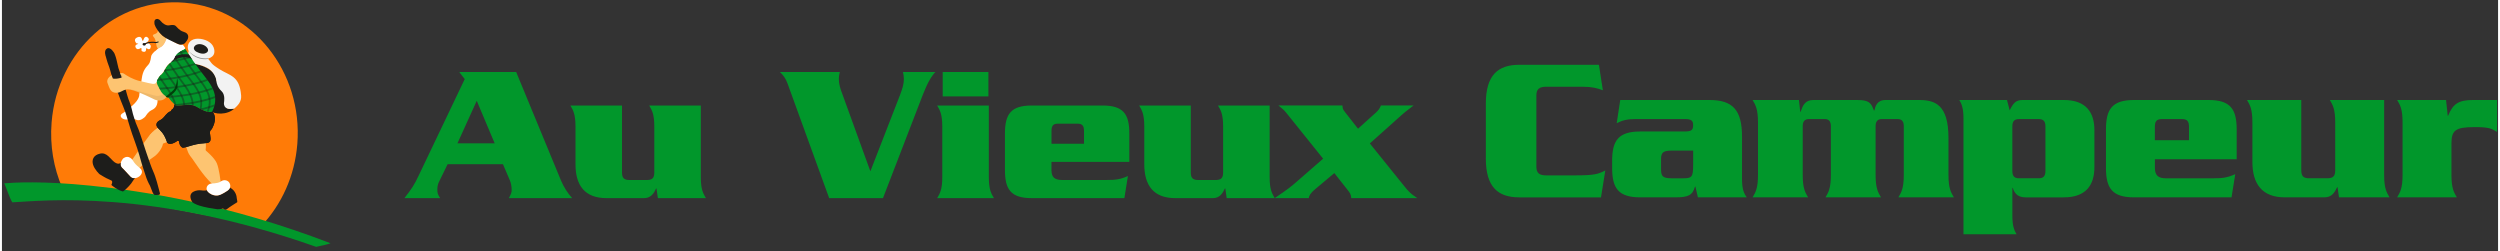 <svg width="727" height="73" viewBox="0 0 7209 725" xmlns="http://www.w3.org/2000/svg"><rect x="0" y="0" width="7209" height="725" fill="#333333" stroke="none"/><clipPath id="a"><path d="M585.8 221.1c-23.6-29.6-44-60.3-44-60.3s0-.1-.3-.1c-4-6.3-9.8-15.5-12.7-21.2l-12.8 7.6-5.1 3.6-3.6 2.9-2.2 2.2-2.9 2.9-1.5 2.2-2.9 6.5 9.9.1c-5 2.1-10.4 4.9-15.8 8.6v-.1c-1.2 1.4-2.7 2.7-4.3 4-8.3 6.3-11.8 10.4-17.1 20.5-5.3 10-3 6.7-14.4 18.9-1.7 1.8-3.1 3.8-4.3 6-1.4 2.2-2.7 4.6-3.8 6.5 0 0-1.1 2.2-.6 6.3.3 1.9 1 4 1.1 5 .7 2.1 1.8 4.5 3.4 7.1 5.7 9.4 6.6 16.9 19.5 26.3 2 1.4 3.5 4.1 5.9 4.5 1 .2 1.9.2 3-.2 6.8 10.5 17.7 19.9 17.7 19.9 2.2 6.8 10 5.4 32 2.4 22.1-3 36.3 8.1 36.3 8.1s14.7 8.3 24.3 11.2 16.4.1 16.4.1c20.6-41.7 2.5-72-21.2-101.5z"/></clipPath><switch><g><g fill="#01972b"><path d="M1315.5 414l55.8-122.9 51.8 122.9zm131.5 60.3l20 46.7c3.4 8 5.1 18.8 5.1 27.3 0 8-1.1 10.2-8 23.9h182.7c-12.5-13.7-23.9-31.3-31.9-50.1l-129.8-314.2h-164.5l16 20.5L1204 506.2c-13.1 27.9-19.9 38.1-41.6 66h103.1c-7.4-12.5-8-13.7-8-26.2 0-7.4 1.7-14.8 5.1-21.6l24.5-50.1zm447.4 97.9l-4-27.9h-1.1c-6.3 13.6-14.8 27.9-34.7 27.9h-108.7c-63.2 0-89.4-37.6-89.4-97.4V366.2c0-37-6.8-47.8-14.8-61.5h149.1v193c0 16.5 5.7 22.2 22.2 22.2h48.9c16.5 0 22.2-5.7 22.2-22.2V366.2c0-37-6.8-47.8-14.8-61.5h149.1v206.1c0 37 6.8 47.8 14.8 61.5h-138.8zm494.7 0L2269 241.5c-5.1-14.8-13.1-25-22.2-33.6h173c-1.7 7.4-2.8 13.1-2.8 19.9 0 15.9 4.5 29 11.4 47.2l79.7 219.7 85.4-219.7c6.8-18.2 11.4-31.3 11.4-47.2 0-6.8-1.1-12.5-2.8-19.9h93.9c-11.4 11.9-22.8 30.7-36.5 66l-115 298.3zm326.7-206c0-37-6.8-47.8-14.8-61.5h149.2v206.1c0 37 6.8 47.8 14.8 61.5h-164c8-13.7 14.8-24.5 14.8-61.5zM2849 207.9v70.6h-132v-70.6zm182.2 207.2v-36.4c0-15.4 4.5-21.6 19.3-21.6h55.2c14.8 0 19.4 6.3 19.4 21.6v36.4zm224.8 52.4v-82c0-55.8-17.1-80.8-77.4-80.8h-204.4c-60.3 0-77.4 25-77.4 80.8v105.9c0 55.8 17.1 80.8 77.4 80.8h267.5l10.2-63.8c-21.6 9.7-35.3 11.4-60.9 11.4h-129.2c-21.6 0-30.2-8-30.7-27.3v-25.1H3256zm281.2 104.7l-4-27.9h-1.2c-6.3 13.6-14.8 27.9-34.7 27.9h-108.7c-63.2 0-89.4-37.6-89.4-97.4V366.2c0-37-6.8-47.8-14.8-61.5h149.1v193c0 16.5 5.7 22.2 22.2 22.2h49c16.5 0 22.2-5.7 22.2-22.2V366.2c0-37-6.8-47.8-14.8-61.5h149.1v206.1c0 37 6.8 47.8 14.8 61.5h-138.8z"/><path d="M4046.7 533.5c16.5 20.5 20.5 25.1 41 38.7H3897c-.6-10.3-3.4-14.8-10.8-23.9l-38.1-48.4-56.3 47.2c-15.4 13.1-17.1 21.1-17.6 25.1h-98.5c40.4-27.3 48.4-34.2 61.5-45.6l78.5-68.3-107-133.2c-6.3-7.9-14.2-14.2-22.2-20.5h185c.6 8.5.6 10.8 8 19.9l37 47.2 51.8-46.7c7.4-6.8 11.9-13.1 14.2-20.5h94.5c-11.4 9.1-23.4 17.6-34.2 27.3l-92.2 82.5zm576.9-272.8c-16.2-6-30.5-10.2-58.6-10.2h-104.7c-19.1 0-28.7 6-28.7 24.5v207c0 18.6 9.6 24.5 28.7 24.5h82.5c58.6 0 68.2-4.2 87.9-14.3l-12.5 77.8h-235.7c-62.2 0-96.9-29.9-96.9-112.5V299.6c0-82.6 34.7-112.5 96.9-112.5h229.7zm260.8 174.1v40.1c0 35.9-3 40.1-29.9 40.1h-32.9c-21.5-.6-29.9-3.6-29.9-23.9v-32.3c0-20.3 8.4-23.3 29.9-23.9h62.8zm-210.6-146l-10.2 67c16.8-8.4 29.9-12 56.2-12h140.6c19.7 0 23.9 5.4 23.9 17.9 0 13.2-4.2 18-23.9 18h-128.6c-63.4 0-81.4 26.3-81.4 84.9V485c0 58.6 17.9 85 81.4 85h100.5c38.3 0 50.2-6 57.4-31.1h1.2l7.2 31.1h141.2c-8.4-11.4-13.8-23.9-13.8-52.7V394.7c0-77.2-26.9-105.9-94.5-105.9zm516.2 0l3.6 34.1h1.2c6-17.9 12.6-34.1 36.5-34.1h126.2c34.7 0 40.7 7.8 49 30.5h1.2c2.4-11.4 7.8-30.5 31.7-30.5h96.9c46.7 0 85.5 13.2 85.5 110.1v106.5c0 38.9 7.2 50.3 15.6 64.6h-160.3c8.4-14.4 15.6-25.7 15.6-64.6V364.2c0-14.4-6.6-20.3-17.4-20.3h-46.6c-10.8 0-17.4 6-17.4 20.3v141.2c0 38.9 7.2 50.3 15.6 64.6h-160.3c8.4-14.4 15.5-25.7 15.5-64.6V364.2c0-14.4-6.6-20.3-17.3-20.3h-46.6c-10.8 0-17.4 6-17.4 20.3v141.2c0 38.9 7.2 50.3 15.5 64.6H5056c8.4-14.4 15.6-25.7 15.6-64.6v-152c0-38.9-7.2-50.2-15.6-64.6zm616.2 76.6c0-15.6 6-21.5 19.7-21.5h56.2c13.8 0 19.7 6 19.7 21.5v128c0 15.6-6 21.5-19.7 21.5h-56.2c-13.8 0-19.7-6-19.7-21.5zm-153.1-76.6c6.6 11.3 12 23.9 12 52.7v335h153.2c-6.6-11.4-12-23.9-12-52.6v-81.4h1.2c3.6 11.4 10.8 27.5 36.5 27.5h110.7c64.6 0 88.5-35.9 88.5-87.3V376.1c0-51.4-23.9-87.3-88.5-87.3h-119.1c-19.7 0-26.9 9.5-37.1 29.9l-7.8-29.9zm564.7 116.1v-38.3c0-16.1 4.8-22.7 20.3-22.7h58c15.5 0 20.3 6.6 20.3 22.7v38.3zm236.3 55v-86.2c0-58.6-18-84.9-81.4-84.9H6158c-63.4 0-81.4 26.3-81.4 84.9V485c0 58.6 18 85 81.4 85h281.2l10.8-67c-22.7 10.2-37.1 12-64 12h-135.8c-22.7 0-31.7-8.4-32.3-28.7V460h236.2zM6749.6 570l-4.2-29.3h-1.2c-6.6 14.4-15.5 29.3-36.5 29.3h-114.3c-66.4 0-93.9-39.5-93.9-102.3V353.4c0-38.9-7.2-50.2-15.5-64.6h156.7v202.8c0 17.3 6 23.3 23.3 23.3h51.4c17.3 0 23.3-6 23.3-23.3V353.4c0-38.9-7.2-50.2-15.6-64.6H6880v216.5c0 38.9 7.2 50.3 15.5 64.6h-145.9zm309.2-281.2l4.8 45.4h1.2c13.8-33.5 28.7-45.4 72.4-45.4h68.8v92.1c-17.3-10.2-23.3-13.8-65.2-13.8-55.7 0-66.4 9.6-66.4 47.9v90.3c0 38.9 7.2 50.3 15.5 64.6h-172.3c8.4-14.4 15.6-25.7 15.6-64.6V353.4c0-38.9-7.2-50.2-15.6-64.6z"/></g><path d="M173.9 541.7c-24.4-56.8-35.8-120.9-30.5-187.6C159.7 146 331.8-9 527.8 7.9s341.6 199.4 325.3 407.6c-7.3 93-45.7 175.3-103.4 236.5" fill="#ff7b07"/><path d="M559.1 424.2c-22.6 10.2-13.8 27.6-13.8 27.6 12.6 17.7 34.5 53.5 60.3 78.1 0 0 24.8 25.2 26-5.5 0 0-4.3-37.6-11.2-53.4S589 435 589 435s-17.5-16.4-29.9-10.8z" fill="#fdc471"/><path d="M514 371.8l21.8 63.1s9.5 33.7 35.7 22.7c17.2-7.2 18.2-22.6 17.5-51.7s-7.3-48-7.3-48z" fill="#fdc471"/><path d="M340.8 212.5H351v15.3h-10.2z" fill="#dda65f"/><path d="M255.9 536.2c-138.1-14.1-223.5-9-249.2-6.8 3.9 7 16.3 45.6 23.3 55 85.9-4.5 400.6-40.1 877.4 128.5 16.1-3.6 31.3-6.4 41.7-10.3C651.4 588 404.2 551.3 255.9 536.2z" fill="#01972b"/><path d="M465.3 413.8c-1.2 11.6-12.8 30.7-29.6 41.2-16.7 10.4-38.2 29.6-38.2 29.6-44.3 23.4-22.9-21-22.9-21s39.6-58 52-73.4c0 0 14.1-17.8 29.1-4.5 13.2 11.6 9.6 28.1 9.6 28.1z" fill="#fdc471"/><path d="M450 369l25.4-13.2 21.1 46.6-31.3 12.4s-18.9 8.7-33.5-8c-7.7-8.9-10.1-18.2 18.3-37.8z" fill="#fdc471"/><path d="M647.5 302.6c11.4-50.5-18-48-28.6-70.5.4-35.1-60.5-49.1-66.8-48.4 29.4 40 71.4 78.6 46.6 134.6 15.1 13.3 52.1 14.3 72.7-4.8-22.9 5.1-26.4-4.4-23.9-10.9z" fill="#1d1d1b"/><path d="M690.8 276c-4.4-58.3-32.7-56.9-62.9-76.3s-17.7-15.3-40.2-38.2c-22.4-22.9-30.8-24.3-40.9-20-8.8 3.7-9.9 12-7.2 16 4.3 7 2.6 12.7 12.5 26.1h.2s40.3 4.8 56.1 25.3c0 0 9.4 11.2 10.6 23.1 1.1 11.2 4.6 21.3 15.6 31.7 11 10.3 6.8 31.5 6.8 31.5s-5.3 24.9 29 18.5l.9-.3c9.6-8.8 20.9-19.1 19.5-37.4z" fill="#f2f2f2"/><path d="M498.2 300.9s-.1 11.3-6 14.3c0 0-3.7 2.2-4.1 5.9 0 0-6.8.9-15 10.8-8.1 9.9-10.4 12.1-18.3 16.2s-12.3 12.5-4.9 21c7.5 8.5 17.5 14.3 26.3 39.9 0 0 1.3 9.3 15.8 5.6 0 0 9.3-3 15.5-8.5 0 0 1.6-2.1 3.2 1.2s.9 9.3 5.9 15.2 6.8 4.9 23.1.1c16.3-4.7 23.6-7.5 49.7-9.3 0 0 14.5.8 13.1-13.5-.6-6.3-.7-8.3-1.3-11.6 0 0-2.4-8.5 2.4-12.7 4.7-4.2 13.1-22.7 11.4-36.4s-7.7-16.4-7.7-16.4-6.8 2.8-16.4-.1-24.3-11.2-24.3-11.2-14.2-11.2-36.3-8.1-29.9 4.4-32.1-2.4z" fill="#1d1d1b"/><path d="M349.2 458.5s9.7-9.9 20.9-3 5.9 12.4 27.4 29-13.4 40.2-26.4 25.8-22.5-24-22.5-24-13.6-9.3.6-27.8z" fill="#fff"/><path d="M371.1 510.3c-13-14.4-22.5-24-22.5-24s-7.7-5.2-5.5-15.6l-.4-.3s-5.7 6.5-17.5-2-21.7-29.2-41.6-24.8c-19.9 4.3-24.8 18.5-20.3 32.5s18.3 26.8 18.3 26.8 18.9 12 27.6 15.2l7.7 3.7s3.9 2.6-.6 11.4c0 0-.8 1 1.8 2.8s15.6 12.8 29.9 16.6c0 0 .4 2.2 6.3-3 5.9-5.1 18.9-17.7 24-27.2 1.9-3.5 4.1-6 6.3-7.8-5 .7-10.1-.5-13.5-4.3zm308.4 69.5c-1.2-5-1.8-11.5-1.8-11.5s-2-17.8-19.1-26.4c-1 3.1-3.1 5.9-6.4 8.2-11.8 8.1-20.1 11.6-20.1 11.6s-15 8.5-32.3-3.5c-4-2.8-6.4-5.7-7.8-8.6l-.6.1s-7.7 1.5-16.6 0-42.6 2.4-26 32.5c0 0 4.4 10 47.9 18l25.1 4.1s11.8.3 16.6-2.4l4.1 3s3.8 2.4 8-1.5 27.8-18.6 27.8-18.6 2.4.1 1.2-5z" fill="#1d1d1b"/><path d="M585.8 221.1c-23.6-29.6-44-60.3-44-60.3s0-.1-.3-.1c-4-6.3-9.8-15.5-12.7-21.2l-31.3 16.9-.3 11.2h10.5c-5 2.1-10.4 4.9-15.8 8.6v-.1c-1.2 1.4-2.7 2.7-4.3 4-8.3 6.3-11.8 10.4-17.1 20.5-5.3 10-3 6.7-14.4 18.9-6.2 6.6-8.6 16.3-9.6 23.8 5.2 0 7.4-.3 7.4-.3l4.1-2.6 24.9 14.1s1.4 5.6-6.8 18.3c4.7 13.2 21.9 28.1 21.9 28.1 2.2 6.8 10 5.4 32 2.4 22.1-3 36.3 8.1 36.3 8.1s14.7 8.3 24.3 11.2 16.4.1 16.4.1c20.6-41.8 2.5-72.1-21.2-101.6z" fill="#01972b"/><path d="M631.6 524.5s7.7-6.9 18.1-2.8 14.4 20.3 2.6 28.4-20.1 11.6-20.1 11.6-15 8.5-32.3-3.5-6.3-27.8 5.7-28.2 22.2-2.4 26-5.5z" fill="#fff"/><path d="M550.5 173.3l-10.8-15.9c-3.9-.8-8.6-.9-12.9-.8-11.2.2-22.6 3.2-31.8 7.7-5.1 2.5-9.5 5.4-13 8.9-.9.9-.9 2.4-.5 3.3.4 1 1.6 2 3 2.5 1.5.5 3.2.7 4.8.3s2.6-1.1 3.5-2c.1 0 .1-.1.2-.1.4-.3.7-.6 1.1-.9.7-.6 1.5-1.2 2.3-1.7l2.4-1.5c.1-.1.3-.2.4-.2.5-.3 1-.6 1.6-.8 2-1 4.2-2 6.4-2.8.5-.2 1.1-.4 1.6-.6.2-.1.6-.2.8-.3 1.1-.4 2.3-.7 3.5-1 2.6-.7 5.2-1.2 7.8-1.6 3.3-.4 6.6-.5 9.9-.4 1.8.1 3.5.3 5.2.6l1.5.3c.6.1 2.3.6.2 0 1 .3 2 .5 2.9.9 1 .3 1.9.7 2.8 1.1.5.2 2 1 .3.1.4.2.9.5 1.3.7.9.5 1.7 1 2.5 1.5l1.2.9c.4.2 1.6 1.6 1.8 1.8zm-57.4 3.7c0-.1 0-.1 0 0z" fill="#1d1d1b"/><path d="M555 161.6c-29.8-12.7-23.1-54.8 18.3-49.4 19.9 2.9 36.2 12.7 39.7 30.1 5.1 25.5-21.7 28.7-29.8 27.8-16.6-2-28.2-8.5-28.2-8.5z" fill="#f2f2f2"/><path d="M559.8 130.2c20.8-11.6 51.1 16.5 26.1 24.2-11.3 3-25.3-5.6-25.3-5.6s-13.8-8.8-.8-18.6z" fill="#1d1d1b"/><path d="M655.2 314.4c.1 0 .3 0 .4.1-.1-.1-.2-.1-.4-.1zm-.9-.2c.2 0 .3.1.5.1-.2 0-.3 0-.5-.1zm3.2.4h.4c-.1.1-.2.1-.4 0zm-1.4-.1h.4-.4zm-84.4-126.7c.4.1.7.2 1.1.3-.4-.1-.7-.2-1.1-.3zm2.3.7c.4.1.8.2 1.1.4-.3-.1-.7-.3-1.1-.4zm-4.5-1.3c.4.1.7.2 1.1.3-.4-.1-.8-.2-1.1-.3zm1.1.3c.4.1.7.2 1.1.3-.4-.1-.7-.2-1.1-.3zm87.9 127.2h.3-.3zm-85.6-126.5c.4.1.7.2 1.1.3-.4-.1-.8-.2-1.1-.3zm89.5 126.5h.1z" fill="none"/><path d="M618.9 232.1c0-.1 0 0 0 0zM574 188.5c-.4-.1-.8-.2-1.1-.3h-.1c-.4-.1-.7-.2-1.1-.3h-.1c-.4-.1-.7-.2-1.1-.3s-.7-.2-1.1-.3c11.3 3.5 25.7 9.5 36.1 18.5-8-8.2-19.9-13.5-30.4-16.9-.3-.1-.7-.3-1.1-.4zm92.7 125.8c-1.5.2-2.9.3-4.2.4h-.1c-1 0-1.9.1-2.8.1h-2c-.3 0-.7-.1-1-.1h-.4c-.2 0-.3 0-.5-.1-.2 0-.3 0-.4-.1-.1 0-.3 0-.4-.1-.2 0-.3-.1-.5-.1-.1 0-.3 0-.4-.1-.3-.1-.5-.1-.8-.2 3.3 1.1 8 1.3 14.7.1-.4.1-.8.1-1.2.2z" fill="#161616" opacity=".43"/><path d="M667.8 314.1c-.4.1-.8.1-1.1.2.4-.1.8-.1 1.1-.2z" fill="#f2f2f2"/><path d="M667.8 314.1c-.4.1-.8.1-1.1.2.4-.1.8-.1 1.1-.2z" fill="#161616" opacity=".43"/><path d="M657.9 314.7h.6-.6z" fill="#f2f2f2"/><path d="M657.9 314.7h.6-.6z" fill="#161616" opacity=".43"/><path d="M656.6 314.6c.3 0 .6.1 1 .1-.4-.1-.7-.1-1-.1z" fill="#f2f2f2"/><path d="M656.6 314.6c.3 0 .6.1 1 .1-.4-.1-.7-.1-1-.1z" fill="#161616" opacity=".43"/><path d="M662.5 314.7c1.3-.1 2.7-.2 4.2-.4-1.5.2-2.9.3-4.2.4z" fill="#f2f2f2"/><path d="M662.5 314.7c1.3-.1 2.7-.2 4.2-.4-1.5.2-2.9.3-4.2.4z" fill="#161616" opacity=".43"/><path d="M654.8 314.3c.1 0 .3 0 .4.1-.1 0-.3-.1-.4-.1z" fill="#f2f2f2"/><path d="M654.8 314.3c.1 0 .3 0 .4.1-.1 0-.3-.1-.4-.1z" fill="#161616" opacity=".43"/><path d="M655.7 314.4c.2 0 .3 0 .5.1-.2 0-.4 0-.5-.1z" fill="#f2f2f2"/><path d="M655.7 314.4c.2 0 .3 0 .5.1-.2 0-.4 0-.5-.1z" fill="#161616" opacity=".43"/><path d="M662.4 314.7c-1 0-1.9.1-2.8.1.9-.1 1.8-.1 2.8-.1z" fill="#f2f2f2"/><path d="M662.4 314.7c-1 0-1.9.1-2.8.1.9-.1 1.8-.1 2.8-.1z" fill="#161616" opacity=".43"/><path d="M658.8 314.7h.7-.7z" fill="#f2f2f2"/><path d="M658.8 314.7h.7-.7z" fill="#161616" opacity=".43"/><path d="M653.9 314.2c.1 0 .3 0 .4.1-.1-.1-.3-.1-.4-.1z" fill="#f2f2f2"/><path d="M653.9 314.2c.1 0 .3 0 .4.1-.1-.1-.3-.1-.4-.1z" fill="#161616" opacity=".43"/><path d="M539.6 147.7c.1 0 .1 0 0 0z" fill="#161616"/><path d="M595 169.2c-.3-.3-.5-.6-.8-.9-.8.1-1.5.1-2.3.2-1.3.1-2.6.1-3.8.1-1.3 0-2.6-.1-3.8-.1-1.3-.1-2.6-.2-3.8-.3-5.1-.6-10.1-1.8-14.9-3.6-1.2-.4-2.4-.9-3.6-1.4-.6-.3-1.2-.5-1.7-.8-.3-.1-.6-.3-.9-.4l-.9-.4c-2.3-1.1-4.5-2.5-6.7-3.9-4.3-2.8-8.3-6.1-12-9.8 3.2 4.2 6.9 7.9 11.1 11.1 1 .8 2.1 1.5 3.2 2.3 3.3 2.2 6.9 4.1 10.7 5.6 5 2 10.2 3.3 15.5 3.8 2.7.3 5.3.4 8 .3 2.6-.1 5.1-.3 7.7-.8-.5-.4-.8-.7-1-1z" fill="#161616" opacity=".43"/><path d="M595.6 168c0 .1 0 .1 0 0h-.2z" fill="#f2f2f2"/><path d="M595.6 168c0 .1 0 .1 0 0h-.2z" fill="#161616" opacity=".43"/><path d="M595.6 168c0 .1 0 .1 0 0h-.2z" fill="#161616" opacity=".43"/><path d="M512.2 404.4c-.5-5.3-1.3-10.6-2.2-15.9-.9-4.9-1.6-9.8-2.4-14.7-.7-4-2-8.5-5.3-11.2-1.5-1.2-3.1-1.8-4.9-2.4-1.5-.6-3.6-1.2-5.1-.5-.1.1-.1.3 0 .3 1.5.8 3.4.9 4.9 1.8s2.8 2.6 3.7 4.1c2.1 3.4 2.4 7.5 2.8 11.3 1 9.3 1.5 18.6 3 27.9.1.5.3.9.5 1.2.1-.1.2-.2.4-.3 0 0 1.5-2 3 .9.9-.3 1.7-1.2 1.6-2.5z"/><path d="M474.9 111.5l.9-1.2c-3.3-2-8-3.6-12.6-7.5-5.6-4.9-9.8-10.6-12.6-15-.5 2.5-1.6 6.3-3.5 7.6-3 2-3.5 2.2-6.7 3.3-3.2 1.2-5.3 2.8-4.3 5.1 1 2.4 5.1 5.7 6.3 10s1.8 3.3 3 11.8c1.1 7.7 1.8 11.7 5.5 14.5 1.5-.9 3.3-1.6 9.1-5.1 9.6-5.8 14.9-23.5 14.9-23.5z" fill="#fdc471"/><path d="M508 127c-12.3-5.6-17.8-9.9-17.8-9.9s-2.2-2-4.7-2.4c-1.5-.2-5-2.7-9.9-5.6l-.6 2.4s-5.3 17.7-15 23.6-8.3 3.7-12.6 8.3c-4.3 4.5-5.3 4.3-7.3 5.9s-7.7 8.3-8.9 12.2-1.2 16.9-8.1 25-16.2 16.4-19.3 40.6c-3.2 24.2-7.1 46.1-7.1 46.1s1.8 12.6-20.3 32.1-28.6 22.3-28.6 22.3-10 5.3-1.4 13.4 27 2.4 27 2.4 5.1-1.8 15.4 2.8c10.2 4.5 23.1-6.7 25.4-9.7 2.4-3 7.5-13.4 18.3-18.5s19.1-13.2 16.7-36.8-3.2-26.8-3.2-26.8-1.4-22.7 10-34.9 9.1-8.9 14.4-18.9 8.9-14.2 17.1-20.5c8.3-6.3 11.2-15.2 11.2-15.2s2.2-6.7 11-13.4c8.9-6.7 12.8-7.7 12.8-7.7s6.1-2.6 6.1-4.3c0-1.3-4.3-7.6-6.9-11.2-3.1 1-7.9 1.3-13.7-1.3z" fill="#fff"/><path d="M443.7 124.4h-.2c-.9 0-1.5-.7-1.5-1.6s.8-1.5 1.6-1.5c.1 0 3.5.1 6.9-1.5.8-.4 1.7 0 2.1.7.4.8 0 1.7-.7 2.1-3.7 1.7-7.3 1.8-8.2 1.8z" fill="#1d1d1b"/><path d="M388 124.6s-10.4-10.9 2.8-16.7c13.2-5.9 14.1 7.7 14.1 7.7s2 5.5 3.9-.7 6.4-12.8 13.5-5.4-8.3 16.1-8.3 16.1-.7.5-2.4 0c-1.7-.6-5.6-.3-4.6 2.7 1 2.9 7.2.1 7.2.1s5.1-6.7 10.3-2.8c5.2 4 7.1 7.3 3.7 14.6 0 0-2.8 4.1-8.2.4s-3.7 3.1-3.7 3.1-.4 10-11.9 4.3c0 0-1.8-1.5-1.3-3.5s-.1-4.8-.1-4.8-.7-2.3-4 .1c-3.4 2.4-9.2 4.1-12.6-2.3s2.5-8.9 2.5-8.9 4.4-1.4 4.7-2.2c.4-.8-2-.7-2-.7s-2.7 0-3.6-1.1z" fill="#fff"/><ellipse cx="410.8" cy="127.9" fill="#1d1d1b" rx="3.7" ry="4.6" transform="rotate(-83.938 410.815 127.926)"/><path d="M412.9 128.3l-1.5-2.7c.5-.3 13.6-7.5 33.8-4.2l-.5 3.1c-19.1-3.1-31.6 3.8-31.8 3.8zM441 71.2s-4.7-16.8 8-16.6c0 0 5.8.8 9.9 6.4 4 5.6 15.1 13.9 23.6 12.3 8.6-1.6 15.2-2 19.1 1.4 3.9 3.3 10.4 13.4 22.6 17 9.1 2.7 14.1 7.4 13.8 15.3 0 0 0 4.5-3.4 9.7-3.4 5.3-6.4 8-6.4 8s-7.8 7.7-20.2 2.1c-12.3-5.6-18.9-8.8-18.9-8.8s-17.2-7.7-25.9-15.3c-10.8-9.5-17.9-22.2-17.9-22.2s-3.4-5.9-4.3-9.3zm-141 92s-6.9-17.1 3.5-23.1c10.4-5.9 21.1 13.6 21.1 13.6s3.7 8.3 5.9 17.3c2.2 9.1 5.9 25.4 5.9 25.4s3.9 11.6 5.1 15c1.2 3.3 16.4 49.7 16.4 49.7s6.4 24.2 10.5 33.1 10 35.2 10 35.2 7.7 26.3 12.1 34.9 13.3 36.4 13.3 36.4 24.8 76.8 32.8 93.7 16 49.7 16 49.7l3.5 13.3s1.8 5.3-4.7 5.6-10.3.3-10.3.3-3.5-1.8-6.2-8.3-7.1-18.3-7.1-18.3-5.9-9.8-10.6-22.8-13.9-42.9-13.9-42.9-9.2-34.9-19.8-63.2c-10.6-28.4-18-54.4-18-54.4s-9.2-32.5-14.5-43.7-31.1-82.7-31.1-82.7l-4.3-13.2s-4.4-17.4-7.7-25.4-7.9-25.2-7.9-25.2z" fill="#1d1d1b"/><path d="M316.7 217.6s-17.2 8.8-11.5 23 7.8 27 24.8 27.4c16.9.4 19.8-13.1 41.1-9.1 21.3 3.9 69.4 28.4 69.4 28.4s19.1 9.4 32.4-4.8c14.9-15.9 19.2-22.8 19.2-22.8l-43.7-24.5-2.7 3.6c-2.5 3.3-6.6 3.8-10.7 3.3-6.4-.9-15.8-3-35.5-7.9 0 0-10.4-1.2-28.8-10.4s-17.6-14-29.3-12.6l1 2.9s10.5 8.1 1.9 10.5c-8.7 2.4-17.3 3.7-24.6 2.2z" fill="#fdc471"/><path d="M452 250.4c5.7 9.4 6.6 16.9 19.5 26.3 2 1.4 3.5 4.1 5.9 4.5 1.5.2 2.5.3 4.7-1 4.1-2.4 8.4-9.8 11.7-13.3 3.1-3.2 5.7-6.6 4.7-11-.4-1.7-1-3.6-2.4-4.7-18-13.4-21.4-18.7-30-29.6-.9-1.2-4.7-5.4-6-5.4-1.5 0-5 5-5.9 6.2-2.3 2.7-4.3 6.6-6.1 9.7 0-.1-3.3 6.5 3.9 18.3z" fill="#01972b"/><g clip-path="url(#a)" fill="none" stroke="#1a1a1a" stroke-miterlimit="10" stroke-width="5.337"><path d="M446.8 330s103.7 3.1 186.6-33.3m-183.9 8.8s103.7 3.1 186.6-33.3m-194.8 8.9s103.7 3.1 186.6-33.3M425 256.6s103.7 3.1 186.6-33.3" opacity=".4"/><g opacity=".4"><path d="M469.7 360.8c18.8-43.4 2.1-75-19.6-105.8s-40.3-62.8-40.3-62.8L397.9 170"/><path d="M494.1 355.1c18.8-42.8 2.1-73.8-19.6-104.1s-40.3-61.8-40.3-61.8l-11.9-21.8"/><path d="M518.6 344.5c18.8-41 2.1-70.7-19.6-99.7s-40.3-59.2-40.3-59.2l-11.9-20.9"/><path d="M543 339.1c18.8-40.4 2.1-69.7-19.6-98.2-21.7-28.6-40.3-58.3-40.3-58.3L471.2 162"/><path d="M567.5 330.7c18.8-39.1 2.1-67.4-19.6-95.1s-40.3-56.4-40.3-56.4l-19.9-29.5"/><path d="M591.9 327.1c18.8-38.9 2.1-67.1-19.6-94.6-21.6-27.5-40.3-56.1-40.3-56.1l-23.9-38.8"/><path d="M616.4 321.8c18.8-38.3 2.1-66.1-19.6-93.2s-40.3-55.3-40.3-55.3l-11.9-19.5"/><path d="M616.4 321.8c18.8-38.3 2.1-66.1-19.6-93.2s-40.3-55.3-40.3-55.3l-11.9-19.5"/></g><path d="M406.3 232.2s103.7 3.1 186.6-33.3m-195-15.1s103.7 3.1 186.6-33.3m-194.9 14.4s103.7 3.1 186.6-33.3m-178.3 76.1s103.7 3.1 186.6-33.3" opacity=".4"/></g><g fill="#050505" opacity=".06"><path d="M367.8 274.7c.3 0 .6.1.9.1.4.1.9.1 1.3.2-.7-.1-1.5-.2-2.2-.3zm94-.6c.4-.2.5-.2.5-.2-.3.1-1.8.7-.5.2zm-8.7 2.7c-.3 0-.6.1-.9.1-.4.1-.9.1-1.3.2.7-.1 1.5-.2 2.2-.3z"/><path d="M371 258.8c21.3 3.9 69.4 28.4 69.4 28.4s19.1 9.4 32.4-4.8c2.6-2.8 4.8-5.2 6.8-7.5l-.3-.6c-2.7-4.1-7.3-5.1-11.6-3-1.5.7-3 1.4-4.4 2.1-.3.1-.7.3-1 .4 0 0-.1 0-.5.2-1.3.6.2-.1.5-.2-.1 0-.6.3-.8.3-.4.2-.8.3-1.3.5-2.6 1-5.3 1.8-8.1 2.3.3 0 .6-.1.9-.1-.7.1-1.5.2-2.2.3.4-.1.9-.1 1.3-.2-2.1.2-4.1.2-6.2-.1.4.1.7.1 1.1.2-.7-.1-1.5-.2-2.2-.3.4 0 .8.1 1.1.1-5.2-.9-10.2-2.4-15.3-3.8l-16.8-4.5c-11.2-3-22.3-6.3-33.6-8.7-6.7-1.5-13.6-2.5-20.5-2.4-2 0-4 .8-5.5 2.1 4.5-1.3 9.6-2 16.8-.7z"/><path d="M447.1 277.1c-.4-.1-.7-.1-1.1-.2-.4 0-.8-.1-1.1-.1.7.1 1.5.2 2.2.3z"/></g><path d="M498 135.4l-12.4 18.2.3 16.4 9.1 2.4c2.8-4.1 4-7.5 4-7.5s2.2-6.7 11-13.4c8.9-6.7 12.8-7.7 12.8-7.7s6.1-2.6 6.1-4.3c0-.9-2.2-4.4-4.4-7.6z" fill="#fff"/><path d="M505.8 225.5c-.2 3.9-.5 7.6-1.1 11.3-1.1 6.3-2.4 12.6-5.5 18.1-4.4 6.8-11.3 11.7-17.5 16.9-2.2 1.9-4.5 3.7-6.6 5.8-.4.3-.8.8-1.2 1.2l1.5 1.3s2.1 1.5 5 .8h.1l.1.2c1.7-1.4 3.5-2.8 5.3-4.2 6.2-5 12.3-9.8 16.9-16.5 2.3-3.4 3.6-7.7 4.3-11.7 1.2-7.7.9-15.7-1.3-23.2z" fill="#003a08" opacity=".93"/><path d="M601.2 388.2c0 .1 0 .3.1.4l-.6-6.5c-.3 3.2.5 6.1.5 6.1z" fill="none"/><path d="M555.1 346.7s-42.1 3.2-45.7 32.3c0 1.9 0 3.9.1 5.7 0 0-.2 24.6 5.6 35.5-5.8-10.9-5.6-35.5-5.6-35.5-.1-1.9-.1-3.8-.1-5.7-.3 2.2-.3 4.5-.1 7-.2-2.5-.1-4.8.1-7 .3-21.9 6.8-49.1 20.4-75.7-21.7 3-29.3 4.3-31.5-2.4 0 0-.1 11.3-6 14.3 0 0-3.7 2.2-4.1 5.9 0 0-6.8.9-15 10.8-8.1 9.9-10.4 12.1-18.3 16.2s-12.3 12.5-4.9 21c7.5 8.5 17.5 14.3 26.3 39.9 0 0 1.3 9.3 15.8 5.6 0 0 9.3-3 15.5-8.5 0 0 1.6-2.1 3.2 1.2s.9 9.3 5.9 15.2 6.8 4.9 23.1.1 23.6-7.5 49.7-9.3c0 0 14.5.8 13.1-13.5-.6-6-.7-8.1-1.2-11.2l1.1 12-1.1-12c0-.1 0-.3-.1-.4 0 0-.8-2.9-.5-6.1l-1.2-12.8c-.2 0-2.3-25.5-44.5-22.6z" fill="#1d1d1b"/><path d="M614.9 339.1c-1.7-13.7-7.7-16.4-7.7-16.4s-6.8 2.8-16.4-.1-24.3-11.2-24.3-11.2-14.2-11.2-36.3-8.1c-.2 0-.3 0-.5.1-13.5 26.6-20.1 53.8-20.4 75.7 3.6-29.1 45.7-32.3 45.7-32.3 42.2-2.9 44.4 22.6 44.4 22.6l1.2 12.8c.2-2.3.9-4.8 2.9-6.6 4.7-4.3 13.1-22.9 11.4-36.5z" fill="#1d1d1b"/></g></switch></svg>